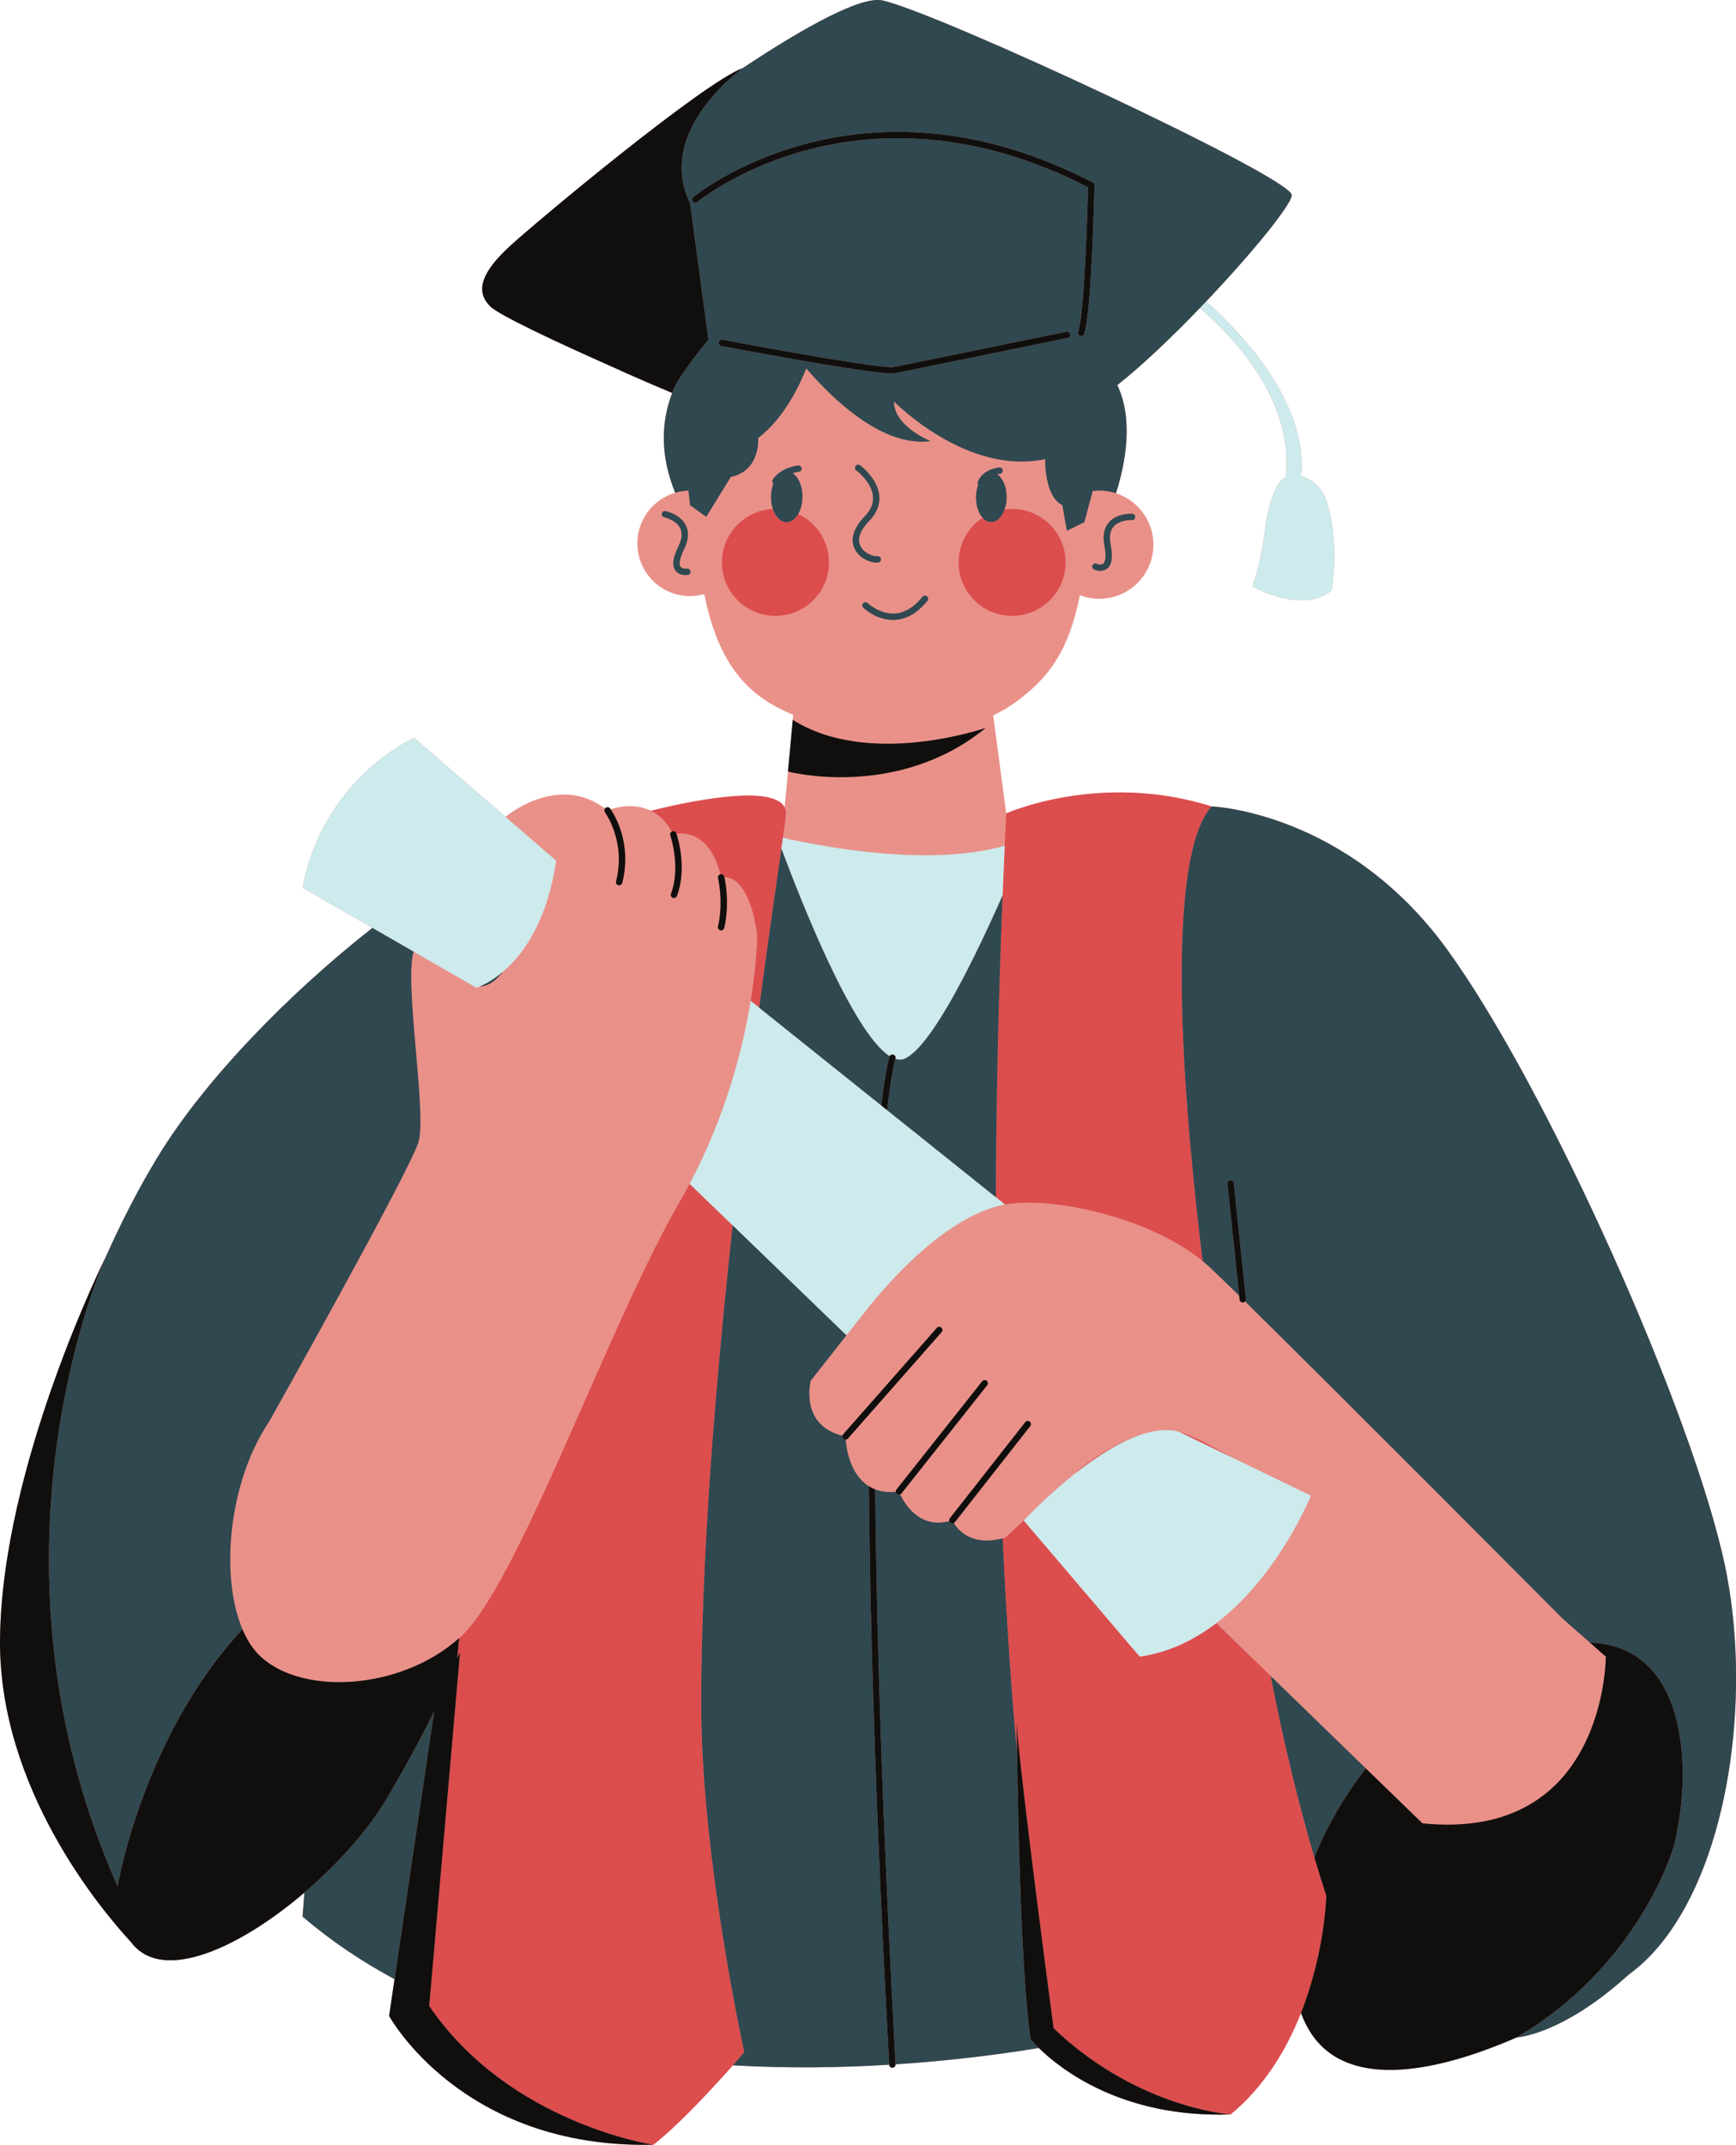 <?xml version="1.0" encoding="UTF-8"?><svg xmlns="http://www.w3.org/2000/svg" xmlns:xlink="http://www.w3.org/1999/xlink" height="500.0" preserveAspectRatio="xMidYMid meet" version="1.0" viewBox="0.0 0.0 404.8 500.0" width="404.8" zoomAndPan="magnify"><defs><clipPath id="a"><path d="M 0 0 L 404.82 0 L 404.82 499.969 L 0 499.969 Z M 0 0"/></clipPath><clipPath id="b"><path d="M 100 118 L 310 118 L 310 499.969 L 100 499.969 Z M 100 118"/></clipPath><clipPath id="c"><path d="M 11 0 L 404.82 0 L 404.82 482 L 11 482 Z M 11 0"/></clipPath><clipPath id="d"><path d="M 0 15 L 393 15 L 393 499.969 L 0 499.969 Z M 0 15"/></clipPath></defs><g><g clip-path="url(#a)" id="change1_1"><path d="M 389.262 450.492 L 389.262 450.516 C 389.234 450.547 389.211 450.574 389.188 450.602 C 386.395 454.508 383.223 457.816 379.68 460.371 C 364.176 474.441 353.648 474.938 353.645 474.938 C 336.23 482.543 314.695 487.672 305.68 473.918 C 304.754 472.508 303.984 470.938 303.359 469.238 C 300.066 477.574 294.941 486.273 286.953 492.883 C 261.613 493.77 247.156 482.23 242.238 477.395 C 233.871 478.77 222.309 480.328 208.828 481.207 C 208.828 481.211 208.828 481.211 208.828 481.211 C 208.855 481.625 208.535 481.977 208.125 481.996 C 208.113 482 208.098 482 208.086 482 C 207.691 482 207.363 481.695 207.344 481.297 C 196.191 481.98 183.801 482.184 170.879 481.438 C 166.707 486.152 158.48 495.148 152.352 499.945 C 107.621 500.973 90.73 469.918 90.73 469.918 L 91.996 461.359 C 84.426 457.277 77.211 452.465 70.547 446.773 L 70.977 441.184 C 57 453.121 40.516 461.109 32.414 454.66 C 31.73 454.113 31.105 453.469 30.547 452.711 C 23.621 445.227 -0.312 416.84 0.004 382.164 C 0.375 341.637 24.668 292.98 24.668 292.98 C 24.668 292.98 24.648 293.027 24.617 293.098 C 28.293 284.859 32.355 276.934 36.711 269.781 C 47.879 251.43 67.66 231.367 86.828 216.305 L 70.547 206.938 C 75.379 181.281 96.574 171.988 96.574 171.988 L 117.875 190.414 C 119.469 189.125 130.633 180.703 141.07 188.465 C 141.113 188.41 141.152 188.352 141.215 188.309 C 141.543 188.062 142.012 188.129 142.258 188.457 C 142.273 188.48 142.32 188.551 142.387 188.641 C 143.992 188.117 148.02 187.156 151.781 189 C 158.992 187.195 180.141 182.465 182.961 188.23 L 183.953 177.555 L 184.855 167.793 L 184.965 166.625 C 184.012 166.238 183.074 165.82 182.16 165.367 C 172.699 160.684 167.105 152.797 164.219 138.492 C 162.91 138.859 161.523 139.023 160.09 138.926 C 153.309 138.465 148.188 132.594 148.645 125.812 C 149.008 120.539 152.652 116.281 157.441 114.867 C 153.613 105.508 154.414 97.656 156.742 91.602 C 152.066 89.68 147.07 87.527 142.207 85.262 C 130.844 80.211 116.605 73.637 114.352 71.449 C 110.512 67.73 112.715 63.141 118.613 57.633 C 124.516 52.129 163.938 19.254 173.227 15.859 C 187.922 6.07 200.891 -0.957 205.77 0.102 C 218.648 2.902 300.934 41.246 301.215 45.445 C 301.352 47.457 292.137 58.809 281.277 70.242 C 303.047 89.867 304.094 105.008 303.41 110.965 C 305.293 111.562 308.074 113.051 309.301 116.73 C 312.57 126.562 310.516 137.656 310.516 137.656 C 303.543 143.254 292.035 136.715 292.035 136.715 C 292.035 136.715 294.031 131.266 294.988 123.387 C 296.195 113.441 299.234 111.578 299.234 111.578 L 299.793 111.332 C 301.57 94.859 290.234 80.93 279.793 71.797 C 273.297 78.547 266.352 85.172 260.535 89.773 C 264.355 97.789 262.438 107.984 260.227 114.98 C 265.602 116.723 269.328 121.934 268.922 127.824 C 268.445 134.781 262.43 140.031 255.48 139.555 C 254.188 139.469 252.953 139.188 251.805 138.746 C 249.234 151.801 244.434 158.309 236.246 164.078 C 234.781 165.113 233.227 165.992 231.594 166.746 L 234.629 189.621 C 234.68 189.602 256.492 179.805 282.492 187.977 C 282.492 187.977 314.098 189.09 337.523 221.441 C 360.949 253.789 394.785 329.645 402.227 364.969 C 408.188 393.297 403.859 429.973 389.262 450.492" fill="#e99189"/></g><g clip-path="url(#b)" id="change2_1"><path d="M 156.652 193.84 C 156.688 193.82 156.715 193.793 156.754 193.777 C 157.145 193.645 157.566 193.848 157.699 194.234 C 157.707 194.25 157.723 194.297 157.738 194.34 C 159.789 194.074 165.57 194.238 167.977 203.797 C 168.375 203.703 168.777 203.941 168.879 204.34 C 168.883 204.355 168.891 204.391 168.902 204.445 C 170.637 204.473 174.926 205.824 176.574 218 C 176.574 218 176.574 223.969 175.043 233.309 L 177.023 234.895 C 179.188 218.629 181.082 205.609 182.199 197.801 C 182.332 196.895 182.453 196.051 182.559 195.289 C 182.992 192.238 183.246 190.352 183.27 189.836 C 183.297 189.227 183.188 188.695 182.961 188.23 C 180.141 182.465 158.992 187.195 151.781 189 C 153.559 189.871 155.273 191.371 156.652 193.84 Z M 163.508 397.32 C 163.508 362.77 166.883 321.93 170.844 285.648 L 160.812 275.957 C 160.039 277.414 159.242 278.875 158.395 280.34 C 141.957 308.621 121.023 368.781 107.637 381.332 C 107.449 381.504 107.258 381.668 107.066 381.84 C 106.914 383.355 106.766 384.867 106.617 386.367 C 106.617 386.383 106.613 386.402 106.613 386.418 L 107.277 385.141 L 100.09 467.598 C 118.746 495.02 152.352 499.945 152.352 499.945 C 158.48 495.148 166.707 486.152 170.879 481.438 C 172.527 479.574 173.547 478.379 173.547 478.379 C 173.547 478.379 163.508 433.016 163.508 397.32 Z M 306.488 432.965 C 302.488 419.426 299.121 405.199 296.301 390.688 L 283.605 378.371 C 278.52 382.238 272.57 385.207 265.762 386.164 L 238.723 354.449 L 234.344 358.465 C 234.152 358.52 233.98 358.547 233.801 358.594 C 234.688 377.742 235.867 394.422 237.145 408.688 C 237.078 404.328 237.059 401.656 237.059 401.656 C 238.059 415.809 245.684 472.801 245.684 472.801 C 264.055 490.316 284.238 492.637 286.703 492.859 C 286.738 492.863 286.77 492.867 286.801 492.867 C 286.824 492.871 286.859 492.875 286.879 492.875 C 286.926 492.879 286.953 492.883 286.953 492.883 C 294.941 486.273 300.066 477.574 303.359 469.238 C 308.965 455.066 309.266 441.941 309.266 441.941 C 308.305 438.988 307.383 435.992 306.488 432.965 Z M 234.277 197.141 C 234.102 201.043 233.938 204.902 233.785 208.723 C 232.781 234.039 232.301 257.484 232.211 279.07 L 234.344 280.777 C 245.191 278.797 267.984 283.715 280.445 293.977 C 276.801 264.555 270.617 201.547 282.492 187.977 C 256.492 179.805 234.68 189.602 234.629 189.621 C 234.629 189.621 234.625 189.625 234.625 189.625 C 234.504 192.148 234.391 194.648 234.277 197.141 Z M 274.867 333.734 L 287.48 339.84 C 281.914 336.68 277.293 334.344 274.867 333.734 Z M 252 342.289 L 250.652 343.523 C 255.793 339.453 261.895 335.473 267.523 333.98 C 259.621 335.961 252 342.289 252 342.289 Z M 193.297 131.219 C 193.344 126.188 190.398 121.836 186.129 119.82 C 185.445 121.004 184.473 121.746 183.398 121.734 C 182.016 121.719 180.824 120.477 180.215 118.648 C 173.656 118.961 168.402 124.328 168.34 130.973 C 168.273 137.867 173.801 143.512 180.695 143.57 C 187.586 143.641 193.227 138.109 193.297 131.219 Z M 229.117 120.691 C 229.68 121.316 230.363 121.684 231.102 121.688 C 232.445 121.707 233.629 120.52 234.258 118.758 C 234.863 118.672 235.484 118.613 236.117 118.621 C 243.008 118.691 248.543 124.324 248.48 131.211 C 248.406 138.109 242.77 143.637 235.879 143.57 C 228.988 143.508 223.457 137.867 223.523 130.977 C 223.562 126.676 225.781 122.902 229.117 120.691" fill="#dc4d4e"/></g><g id="change3_1"><path d="M 305.68 348.648 L 287.48 339.84 L 274.867 333.734 C 272.617 333.121 270.121 333.289 267.523 333.98 C 261.895 335.473 255.793 339.453 250.652 343.523 C 243.836 348.922 238.723 354.449 238.723 354.449 L 265.762 386.164 C 272.57 385.207 278.52 382.238 283.605 378.371 C 298.23 367.246 305.68 348.648 305.68 348.648 Z M 109.27 229.215 L 109.832 229.539 L 111.086 230.262 C 111.086 230.262 111.375 230.172 111.867 229.969 C 112.918 229.527 114.93 228.523 117.258 226.539 C 121.812 222.664 127.57 215.062 129.684 200.629 L 127.883 199.07 L 126.875 198.199 L 117.875 190.414 L 96.574 171.988 C 96.574 171.988 75.379 181.281 70.547 206.938 L 86.828 216.305 L 99.211 223.43 Z M 233.535 280.934 C 233.797 280.875 234.07 280.824 234.344 280.777 L 232.211 279.07 L 206.867 258.781 L 205.5 257.688 L 177.023 234.895 L 175.043 233.309 C 173.242 244.277 169.32 259.895 160.812 275.957 L 170.844 285.648 L 197.371 311.277 L 200.773 306.965 C 212.008 292.461 223.742 283.168 233.535 280.934 Z M 207.445 246.199 C 207.617 245.895 207.973 245.734 208.312 245.848 C 208.703 245.973 208.922 246.395 208.793 246.785 C 208.793 246.789 208.789 246.805 208.781 246.832 C 209.598 247.09 210.379 247.074 211.102 246.727 C 217.445 243.672 227.352 223.305 233.785 208.723 C 233.938 204.902 234.102 201.043 234.277 197.141 C 216.742 202.152 191.863 197.402 182.559 195.289 C 182.453 196.051 182.332 196.895 182.199 197.801 C 186.434 209.184 198.77 240.734 207.445 246.199 Z M 279.793 71.797 C 280.289 71.277 280.785 70.762 281.277 70.242 C 303.047 89.867 304.094 105.008 303.41 110.965 C 305.293 111.562 308.074 113.051 309.301 116.73 C 312.57 126.562 310.516 137.656 310.516 137.656 C 303.543 143.254 292.035 136.715 292.035 136.715 C 292.035 136.715 294.031 131.266 294.988 123.387 C 296.195 113.441 299.234 111.578 299.234 111.578 L 299.793 111.332 C 301.57 94.859 290.234 80.93 279.793 71.797" fill="#cdeaec"/></g><g clip-path="url(#c)" id="change4_1"><path d="M 201.285 140.613 C 201 140.91 201.004 141.379 201.301 141.664 C 201.426 141.785 204.277 144.516 208.215 144.516 C 208.379 144.516 208.547 144.508 208.715 144.5 C 211.469 144.336 214.008 142.844 216.266 140.055 C 216.523 139.734 216.473 139.266 216.152 139.008 C 215.84 138.746 215.363 138.793 215.105 139.113 C 213.125 141.559 210.949 142.867 208.641 143.008 C 205.133 143.227 202.367 140.621 202.34 140.598 C 202.047 140.312 201.57 140.316 201.285 140.613 Z M 389.262 450.492 C 403.859 429.973 408.188 393.297 402.227 364.969 C 394.785 329.645 360.949 253.789 337.523 221.441 C 314.098 189.09 282.492 187.977 282.492 187.977 C 270.617 201.547 276.801 264.555 280.445 293.977 C 281.027 294.453 281.594 294.938 282.125 295.438 C 283.617 296.84 285.973 299.121 288.949 302.035 L 286.215 275.938 C 286.168 275.527 286.469 275.164 286.879 275.121 C 287.273 275.074 287.652 275.371 287.695 275.785 L 290.523 302.777 C 290.551 303.008 290.461 303.219 290.309 303.371 C 312.586 325.254 364.297 377.242 364.297 377.242 L 370.723 382.895 C 377.973 383.09 389.109 386.586 391.812 405.5 C 393.023 413.984 392.172 422.434 390.383 430.125 C 389.992 431.484 382.016 458.273 353.645 474.938 C 353.648 474.938 364.176 474.441 379.68 460.371 C 383.223 457.816 386.395 454.508 389.188 450.602 C 389.211 450.574 389.234 450.547 389.262 450.516 Z M 109.27 229.215 C 109.285 229.227 109.488 229.375 109.832 229.539 Z M 117.258 226.539 C 114.93 228.523 112.918 229.527 111.867 229.969 C 113.309 229.934 115.223 229.188 117.258 226.539 Z M 126.875 198.199 L 127.883 199.07 C 127.535 198.723 127.199 198.445 126.875 198.199 Z M 27.414 439.707 C 27.414 439.707 33.32 404.633 56.543 379.789 C 51.27 367.383 53.277 345.488 62.738 331.414 C 62.738 331.414 95.645 272.848 97.598 266.156 C 99.551 259.461 94.219 229.094 96.449 221.84 L 99.211 223.43 L 86.828 216.305 C 67.66 231.367 47.879 251.43 36.711 269.781 C 32.355 276.934 28.293 284.859 24.617 293.098 C 23.266 296.141 -6.125 364.035 27.414 439.707 Z M 160.16 132.543 C 160.152 132.547 159.113 132.691 158.703 132.137 C 158.484 131.84 158.129 130.84 159.523 128.023 C 160.566 125.926 160.707 124.07 159.945 122.504 C 158.676 119.883 155.348 119.156 155.203 119.129 C 154.805 119.047 154.406 119.301 154.32 119.703 C 154.238 120.105 154.496 120.504 154.895 120.586 C 154.926 120.594 157.66 121.199 158.605 123.16 C 159.152 124.289 159.012 125.703 158.188 127.359 C 156.871 130.016 156.648 131.871 157.512 133.031 C 158.16 133.906 159.219 134.055 159.859 134.055 C 160.168 134.055 160.383 134.02 160.406 134.016 C 160.812 133.949 161.082 133.562 161.016 133.16 C 160.949 132.754 160.562 132.484 160.16 132.543 Z M 183.398 121.734 C 184.473 121.746 185.445 121.004 186.129 119.82 C 186.73 118.773 187.109 117.383 187.125 115.848 C 187.152 113.328 186.199 111.18 184.84 110.305 C 185.637 110.059 186.238 109.996 186.254 109.992 C 186.664 109.953 186.965 109.586 186.926 109.18 C 186.883 108.77 186.5 108.469 186.113 108.508 C 185.945 108.523 182.082 108.922 180.191 111.793 C 179.988 112.105 180.059 112.508 180.328 112.75 C 179.992 113.633 179.789 114.668 179.781 115.777 C 179.77 116.816 179.93 117.797 180.215 118.648 C 180.824 120.477 182.016 121.719 183.398 121.734 Z M 258.555 121.77 C 257.41 123.082 257.062 124.91 257.516 127.203 C 258.129 130.293 257.52 131.164 257.227 131.395 C 256.688 131.82 255.727 131.406 255.723 131.406 C 255.348 131.23 254.902 131.395 254.73 131.77 C 254.559 132.145 254.719 132.586 255.094 132.758 C 255.137 132.777 255.797 133.078 256.59 133.078 C 257.094 133.078 257.652 132.953 258.148 132.566 C 259.285 131.676 259.555 129.824 258.98 126.914 C 258.621 125.102 258.855 123.699 259.676 122.754 C 261.102 121.109 263.906 121.238 263.93 121.242 C 264.387 121.277 264.691 120.949 264.715 120.539 C 264.738 120.129 264.426 119.777 264.016 119.754 C 263.871 119.742 260.473 119.57 258.555 121.77 Z M 234.258 118.758 C 234.551 117.93 234.727 116.977 234.734 115.957 C 234.762 113.512 233.836 111.41 232.512 110.559 C 232.879 110.473 233.129 110.449 233.137 110.445 C 233.551 110.41 233.852 110.051 233.82 109.641 C 233.785 109.23 233.43 108.93 233.016 108.961 C 232.859 108.973 229.141 109.305 227.973 112.398 C 227.883 112.637 227.934 112.883 228.066 113.074 C 227.766 113.906 227.59 114.867 227.578 115.895 C 227.562 117.887 228.172 119.648 229.117 120.691 C 229.68 121.316 230.363 121.684 231.102 121.688 C 232.445 121.707 233.629 120.52 234.258 118.758 Z M 200.555 108.453 C 200.227 108.211 199.754 108.281 199.512 108.613 C 199.27 108.945 199.34 109.41 199.672 109.656 C 199.707 109.684 203.281 112.359 203.559 115.746 C 203.691 117.355 203.043 118.91 201.633 120.363 C 198.383 123.703 198.535 126.262 199.238 127.82 C 200.195 129.941 202.629 131.152 204.52 131.152 C 204.59 131.152 204.66 131.148 204.727 131.148 C 205.141 131.129 205.453 130.777 205.434 130.367 C 205.414 129.953 205.102 129.637 204.652 129.656 C 203.484 129.723 201.359 128.895 200.602 127.203 C 199.867 125.578 200.594 123.57 202.703 121.402 C 204.43 119.625 205.219 117.676 205.043 115.613 C 204.703 111.547 200.723 108.578 200.555 108.453 Z M 211.102 246.727 C 210.379 247.074 209.598 247.09 208.781 246.832 C 208.66 247.242 207.812 250.402 206.867 258.781 L 232.211 279.07 C 232.301 257.484 232.781 234.039 233.785 208.723 C 227.352 223.305 217.445 243.672 211.102 246.727 Z M 205.5 257.688 C 206.488 249.285 207.348 246.422 207.375 246.324 C 207.391 246.277 207.422 246.242 207.445 246.199 C 198.77 240.734 186.434 209.184 182.199 197.801 C 181.082 205.609 179.188 218.629 177.023 234.895 Z M 202.586 346.438 C 198.227 343.703 197.363 337.684 197.195 335.59 C 197.184 335.59 197.168 335.598 197.156 335.598 C 196.98 335.598 196.805 335.539 196.664 335.41 C 196.449 335.223 196.379 334.941 196.438 334.684 C 186.324 332.133 189.055 321.84 189.055 321.84 L 197.371 311.277 L 170.844 285.648 C 166.883 321.93 163.508 362.77 163.508 397.32 C 163.508 433.016 173.547 478.379 173.547 478.379 C 173.547 478.379 172.527 479.574 170.879 481.438 C 183.801 482.184 196.191 481.98 207.344 481.297 C 207.344 481.297 207.34 481.297 207.34 481.293 C 204.207 423.695 202.883 379.777 202.586 346.438 Z M 240.305 475.309 C 238.129 460.742 237.371 424.121 237.145 408.688 C 235.867 394.422 234.688 377.742 233.801 358.594 C 226.547 360.492 223.375 356.633 222.414 355.027 C 222.305 355.086 222.188 355.121 222.066 355.121 C 221.906 355.121 221.746 355.066 221.609 354.961 C 221.48 354.859 221.406 354.727 221.367 354.578 C 214.371 356.453 210.879 350.438 209.906 348.359 C 209.812 348.398 209.715 348.426 209.613 348.426 C 209.449 348.426 209.285 348.375 209.148 348.266 C 208.984 348.133 208.891 347.949 208.871 347.754 C 206.988 347.914 205.406 347.684 204.082 347.18 C 204.395 380.383 205.719 424.043 208.828 481.207 C 222.309 480.328 233.871 478.77 242.238 477.395 C 240.945 476.125 240.305 475.309 240.305 475.309 Z M 106.613 386.418 C 106.613 386.402 106.617 386.383 106.617 386.367 C 106.602 386.41 106.59 386.453 106.57 386.5 Z M 90.359 418.977 C 86.035 426.371 78.91 434.41 70.977 441.184 L 70.547 446.773 C 77.211 452.465 84.426 457.277 91.996 461.359 L 101.223 398.953 C 98.27 405.027 94.641 411.656 90.359 418.977 Z M 253.719 43.652 C 253.617 47.441 252.91 73.062 251.41 77.336 C 251.273 77.727 251.48 78.152 251.867 78.289 C 251.949 78.316 252.031 78.328 252.113 78.328 C 252.422 78.328 252.711 78.137 252.816 77.828 C 254.508 73.016 255.191 44.438 255.219 43.223 C 255.227 42.938 255.07 42.672 254.82 42.539 C 200.246 14.266 162.035 45.637 161.652 45.957 C 161.34 46.223 161.301 46.695 161.562 47.008 C 161.832 47.324 162.301 47.363 162.617 47.098 C 162.988 46.785 200.25 16.203 253.719 43.652 Z M 208.605 87.039 L 248.938 78.781 C 249.34 78.703 249.602 78.309 249.52 77.902 C 249.434 77.5 249.047 77.242 248.637 77.32 L 208.387 85.566 C 205.047 85.879 180.824 81.535 168.48 79.191 C 168.07 79.113 167.684 79.383 167.605 79.785 C 167.531 80.191 167.797 80.582 168.199 80.66 C 169.621 80.93 202 87.059 208.094 87.059 C 208.293 87.059 208.465 87.051 208.605 87.039 Z M 157.441 114.867 C 153.613 105.508 154.414 97.656 156.742 91.602 C 152.066 89.68 147.07 87.527 142.207 85.262 C 150.18 88.805 156.738 91.602 156.738 91.602 C 157.91 87.809 165.184 79.188 165.184 79.188 L 160.922 47.402 C 152.621 30.402 173.23 15.859 173.23 15.859 C 173.23 15.859 173.227 15.859 173.227 15.859 C 187.922 6.07 200.891 -0.957 205.77 0.102 C 218.648 2.902 300.934 41.246 301.215 45.445 C 301.352 47.457 292.137 58.809 281.277 70.242 C 280.785 70.762 280.289 71.277 279.793 71.797 C 273.297 78.547 266.352 85.172 260.535 89.773 C 264.355 97.789 262.438 107.984 260.227 114.98 C 259.262 114.664 258.25 114.453 257.191 114.379 C 256.379 114.324 255.582 114.352 254.805 114.449 L 252.844 121.734 L 248.762 123.727 L 247.719 117.766 C 243.43 115.645 243.719 107.02 243.719 107.02 C 225.352 110.938 208.457 93.582 208.457 93.582 C 208.457 99.461 217.016 102.82 217.016 102.82 C 205.871 104.355 194.215 93.102 188 85.891 C 186.555 89.598 182.973 97.355 176.797 102.121 C 176.797 102.121 177.414 109.703 170.418 111.184 L 164.68 120.492 L 160.922 117.766 C 160.922 117.766 160.723 116.469 160.535 114.359 C 159.465 114.391 158.434 114.574 157.441 114.867 Z M 296.301 390.688 L 318.488 412.223 C 313.348 418.781 309.332 425.887 306.488 432.965 C 302.488 419.426 299.121 405.199 296.301 390.688" fill="#304850"/></g><g clip-path="url(#d)" id="change5_1"><path d="M 248.938 78.781 C 249.34 78.703 249.602 78.309 249.52 77.902 C 249.434 77.5 249.047 77.242 248.637 77.32 L 208.387 85.566 C 205.047 85.879 180.824 81.535 168.48 79.191 C 168.07 79.113 167.684 79.383 167.605 79.785 C 167.531 80.191 167.797 80.582 168.199 80.66 C 169.621 80.93 202 87.059 208.094 87.059 C 208.293 87.059 208.465 87.051 208.605 87.039 Z M 253.719 43.652 C 253.617 47.441 252.91 73.062 251.41 77.336 C 251.273 77.727 251.48 78.152 251.867 78.289 C 251.949 78.316 252.031 78.328 252.113 78.328 C 252.422 78.328 252.711 78.137 252.816 77.828 C 254.508 73.016 255.191 44.438 255.219 43.223 C 255.227 42.938 255.07 42.672 254.82 42.539 C 200.246 14.266 162.035 45.637 161.652 45.957 C 161.34 46.223 161.301 46.695 161.562 47.008 C 161.832 47.324 162.301 47.363 162.617 47.098 C 162.988 46.785 200.25 16.203 253.719 43.652 Z M 165.184 79.188 L 160.922 47.402 C 152.621 30.402 173.23 15.859 173.23 15.859 C 173.23 15.859 173.227 15.859 173.227 15.859 C 163.938 19.254 124.516 52.129 118.613 57.633 C 112.715 63.141 110.512 67.73 114.352 71.449 C 116.605 73.637 130.844 80.211 142.207 85.262 C 150.18 88.805 156.738 91.602 156.738 91.602 C 157.91 87.809 165.184 79.188 165.184 79.188 Z M 229.883 169.664 C 229.883 169.664 202.758 179.129 184.855 167.793 L 183.953 177.555 L 183.738 179.855 C 183.738 179.855 209.191 186.574 229.883 169.664 Z M 289.781 303.602 C 289.809 303.602 289.836 303.602 289.859 303.598 C 290.039 303.578 290.191 303.492 290.309 303.371 C 290.461 303.219 290.551 303.008 290.523 302.777 L 287.695 275.785 C 287.652 275.371 287.273 275.074 286.879 275.121 C 286.469 275.164 286.168 275.527 286.215 275.938 L 288.949 302.035 L 289.043 302.934 C 289.082 303.316 289.406 303.602 289.781 303.602 Z M 286.801 492.867 C 286.77 492.867 286.746 492.863 286.703 492.859 C 284.238 492.637 264.055 490.316 245.684 472.801 C 245.684 472.801 238.059 415.809 237.059 401.656 C 237.059 401.656 237.078 404.328 237.145 408.688 C 237.371 424.121 238.129 460.742 240.305 475.309 C 240.305 475.309 240.945 476.125 242.238 477.395 C 247.156 482.23 261.613 493.77 286.953 492.883 C 286.953 492.883 286.926 492.879 286.879 492.875 C 286.859 492.875 286.824 492.871 286.801 492.867 Z M 100.09 467.598 L 107.277 385.141 L 106.613 386.418 L 106.57 386.5 C 106.59 386.453 106.602 386.41 106.617 386.367 C 106.766 384.867 106.914 383.355 107.066 381.84 C 93.598 393.914 70.688 395.336 60.785 386.164 C 59.051 384.562 57.645 382.375 56.543 379.789 C 33.32 404.633 27.414 439.707 27.414 439.707 C -6.125 364.035 23.266 296.141 24.617 293.098 C 24.648 293.027 24.668 292.98 24.668 292.98 C 24.668 292.98 0.375 341.637 0.004 382.164 C -0.312 416.84 23.621 445.227 30.547 452.711 C 31.105 453.469 31.73 454.113 32.414 454.66 C 40.516 461.109 57 453.121 70.977 441.184 C 78.91 434.41 86.035 426.371 90.359 418.977 C 94.641 411.656 98.27 405.027 101.223 398.953 L 91.996 461.359 L 90.73 469.918 C 90.73 469.918 107.621 500.973 152.352 499.945 C 152.352 499.945 118.746 495.02 100.09 467.598 Z M 240.238 332.43 C 240.488 332.105 240.434 331.637 240.109 331.379 C 239.785 331.133 239.316 331.184 239.062 331.508 L 221.48 353.914 C 221.328 354.109 221.301 354.355 221.367 354.578 C 221.406 354.727 221.48 354.859 221.609 354.961 C 221.746 355.066 221.906 355.121 222.066 355.121 C 222.188 355.121 222.305 355.086 222.414 355.027 C 222.504 354.98 222.59 354.918 222.656 354.832 Z M 230.195 322.906 C 230.453 322.582 230.398 322.109 230.074 321.855 C 229.754 321.602 229.285 321.652 229.027 321.977 L 209.027 347.219 C 208.902 347.375 208.855 347.566 208.871 347.754 C 208.891 347.949 208.984 348.133 209.148 348.266 C 209.285 348.375 209.449 348.426 209.613 348.426 C 209.715 348.426 209.812 348.398 209.906 348.359 C 210.016 348.312 210.117 348.242 210.195 348.145 Z M 219.574 310.52 C 219.848 310.211 219.816 309.742 219.508 309.469 C 219.199 309.195 218.727 309.227 218.453 309.535 L 196.594 334.359 C 196.512 334.453 196.465 334.566 196.438 334.684 C 196.379 334.941 196.449 335.223 196.664 335.41 C 196.805 335.539 196.98 335.598 197.156 335.598 C 197.168 335.598 197.184 335.59 197.195 335.59 C 197.391 335.578 197.578 335.5 197.715 335.344 Z M 167.977 203.797 C 167.977 203.797 167.973 203.797 167.973 203.797 C 167.574 203.898 167.332 204.305 167.43 204.703 C 167.441 204.758 168.746 210.098 167.426 215.977 C 167.336 216.379 167.59 216.777 167.988 216.867 C 168.047 216.879 168.102 216.887 168.152 216.887 C 168.496 216.887 168.805 216.648 168.883 216.305 C 170.195 210.453 169.094 205.262 168.902 204.445 C 168.891 204.391 168.883 204.355 168.879 204.34 C 168.777 203.941 168.375 203.703 167.977 203.797 Z M 156.754 193.777 C 156.715 193.793 156.688 193.82 156.652 193.84 C 156.336 194.012 156.172 194.379 156.297 194.73 C 156.32 194.801 158.805 202.055 156.461 208.332 C 156.316 208.719 156.512 209.148 156.898 209.289 C 156.984 209.324 157.07 209.34 157.16 209.34 C 157.461 209.34 157.746 209.152 157.855 208.852 C 160.273 202.379 158.051 195.27 157.738 194.34 C 157.723 194.297 157.707 194.25 157.699 194.234 C 157.566 193.848 157.145 193.645 156.754 193.777 Z M 141.062 189.352 C 141.109 189.418 146.031 196.172 143.645 205.449 C 143.539 205.848 143.781 206.254 144.184 206.359 C 144.242 206.371 144.305 206.383 144.367 206.383 C 144.699 206.383 145.004 206.156 145.09 205.82 C 147.473 196.559 143.199 189.816 142.387 188.641 C 142.32 188.551 142.273 188.48 142.258 188.457 C 142.012 188.129 141.543 188.062 141.215 188.309 C 141.152 188.352 141.113 188.41 141.07 188.465 C 140.879 188.723 140.859 189.082 141.062 189.352 Z M 202.586 346.438 C 202.883 379.777 204.207 423.695 207.34 481.293 C 207.34 481.297 207.344 481.297 207.344 481.297 C 207.363 481.695 207.691 482 208.086 482 C 208.098 482 208.113 482 208.125 481.996 C 208.535 481.977 208.855 481.625 208.828 481.211 C 208.828 481.211 208.828 481.211 208.828 481.207 C 205.719 424.043 204.395 380.383 204.082 347.18 C 203.543 346.973 203.043 346.727 202.586 346.438 Z M 208.793 246.785 C 208.922 246.395 208.703 245.973 208.312 245.848 C 207.973 245.734 207.617 245.895 207.445 246.199 C 207.422 246.242 207.391 246.277 207.375 246.324 C 207.348 246.422 206.488 249.285 205.5 257.688 L 206.867 258.781 C 207.812 250.402 208.66 247.242 208.781 246.832 C 208.789 246.805 208.793 246.789 208.793 246.785 Z M 353.645 474.938 C 336.23 482.543 314.695 487.672 305.68 473.918 C 304.754 472.508 303.984 470.938 303.359 469.238 C 308.965 455.066 309.266 441.941 309.266 441.941 C 308.305 438.988 307.383 435.992 306.488 432.965 C 309.332 425.887 313.348 418.781 318.488 412.223 L 331.684 425.023 C 374.551 429.387 374.441 386.164 374.441 386.164 L 370.723 382.895 C 377.973 383.09 389.109 386.586 391.812 405.5 C 393.023 413.984 392.172 422.434 390.383 430.125 C 389.992 431.484 382.016 458.273 353.645 474.938" fill="#100f0d"/></g></g></svg>